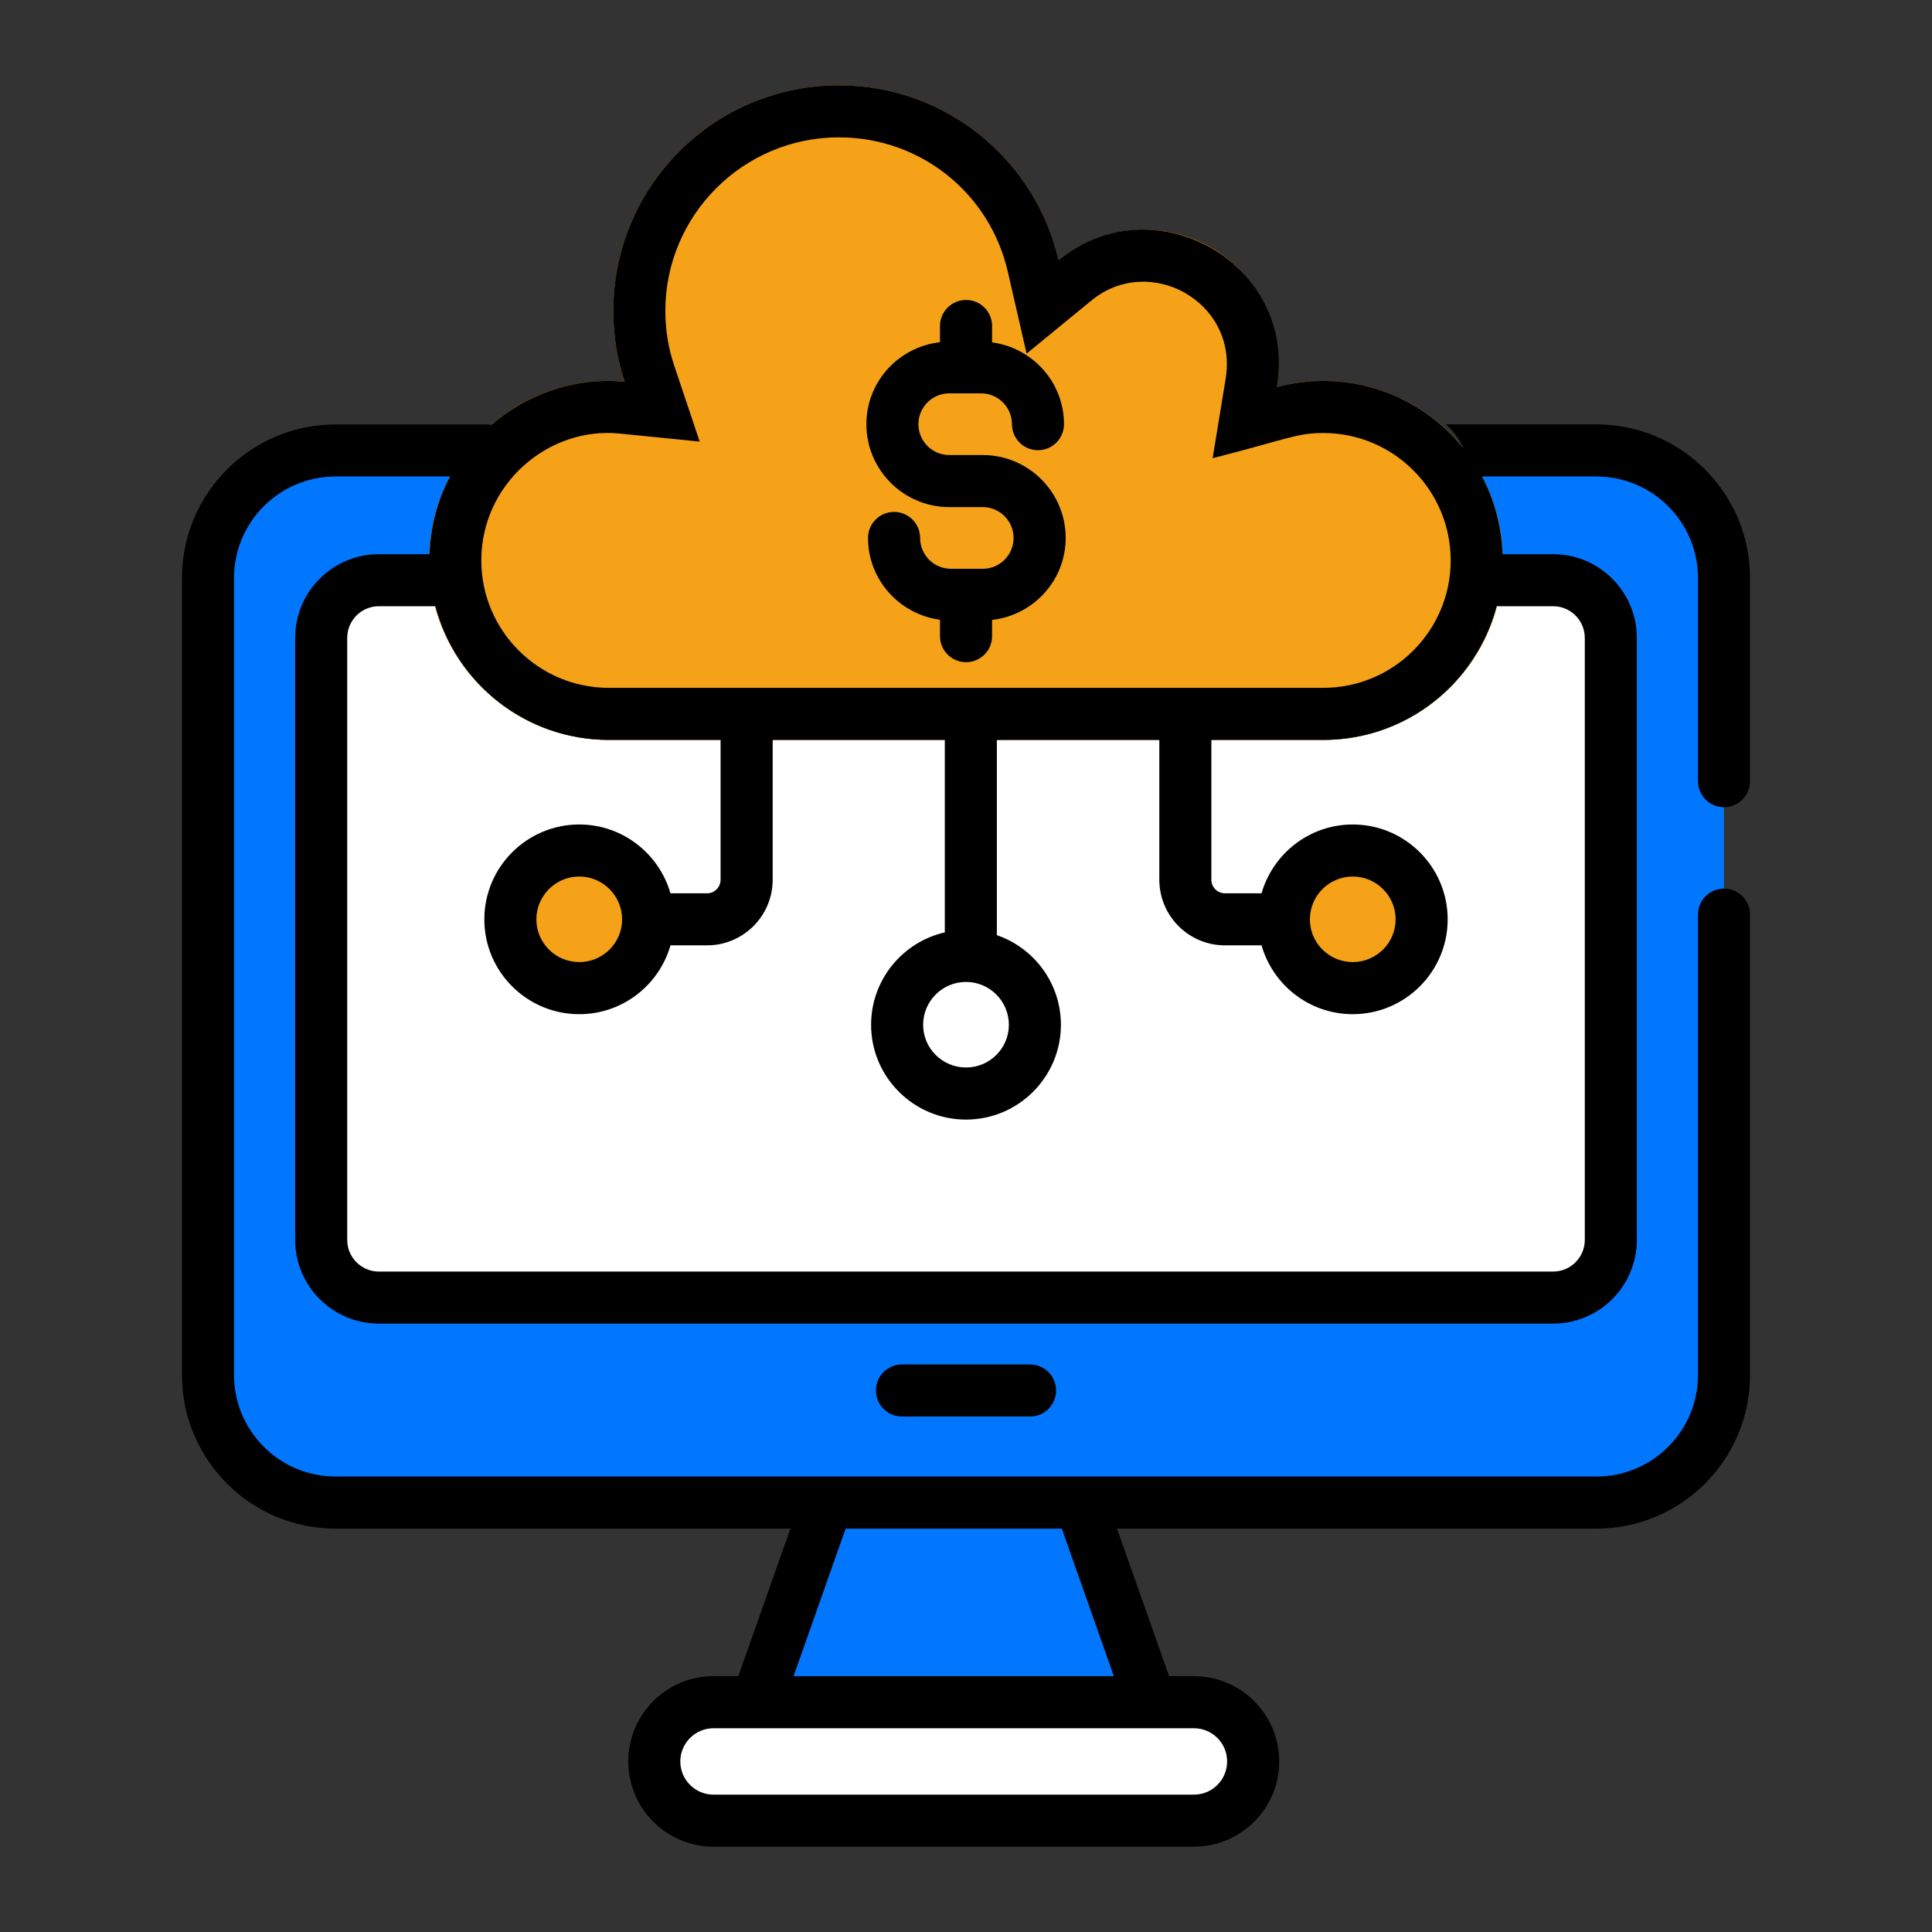 <svg width="32" height="32" viewBox="0 0 32 32" fill="none" xmlns="http://www.w3.org/2000/svg">
<rect x="0" y="0" width="32" height="32" fill="#333333" stroke="none"/>
<path d="M28.554 9.573V22.776C28.554 23.942 27.609 24.887 26.443 24.887H5.557C4.391 24.887 3.446 23.942 3.446 22.776V9.573C3.446 8.407 4.391 7.462 5.557 7.462H26.443C27.609 7.462 28.554 8.407 28.554 9.573Z" fill="#0176FE"/>
<path d="M17.892 24.888L19.059 28.194H12.534L13.701 24.888H17.892Z" fill="#0176FE"/>
<path d="M20.756 29.175C20.756 29.717 20.317 30.156 19.775 30.156H11.818C11.276 30.156 10.837 29.717 10.837 29.175C10.837 28.633 11.276 28.193 11.818 28.193H19.775C20.317 28.193 20.756 28.633 20.756 29.175Z" fill="white"/>
<path d="M26.68 10.565V20.538C26.68 21.065 26.252 21.492 25.725 21.492H6.275C5.748 21.492 5.32 21.065 5.32 20.538V10.565C5.32 10.038 5.748 9.61 6.275 9.61H25.725C26.252 9.61 26.68 10.038 26.68 10.565Z" fill="white"/>
<path d="M13.894 1.601C14.701 1.601 15.491 1.879 16.118 2.385C16.736 2.883 17.174 3.582 17.35 4.351L17.418 4.646L17.652 4.454C18.021 4.152 18.469 3.991 18.946 3.991C20.076 3.991 20.995 4.911 20.995 6.04C20.995 6.152 20.986 6.266 20.967 6.38L20.92 6.667L21.201 6.592C21.433 6.529 21.674 6.498 21.918 6.498C23.454 6.498 24.703 7.747 24.703 9.283C24.703 10.818 23.454 12.067 21.918 12.067H21.632H10.084C8.547 12.067 7.297 10.818 7.297 9.283C7.297 7.747 8.547 6.498 10.084 6.498C10.167 6.498 10.247 6.502 10.329 6.51L10.617 6.539L10.525 6.264C10.406 5.908 10.345 5.533 10.345 5.15C10.345 3.193 11.937 1.601 13.894 1.601ZM13.894 1.413C11.83 1.413 10.158 3.085 10.158 5.15C10.158 5.559 10.223 5.953 10.347 6.323C10.26 6.315 10.173 6.31 10.084 6.31C8.442 6.31 7.109 7.641 7.109 9.283C7.109 10.924 8.442 12.255 10.084 12.255H21.918C23.56 12.255 24.891 10.925 24.891 9.283C24.891 7.641 23.56 6.31 21.918 6.31C21.653 6.31 21.396 6.345 21.152 6.411C21.172 6.291 21.182 6.167 21.182 6.04C21.182 4.806 20.181 3.804 18.946 3.804C18.408 3.804 17.918 3.994 17.533 4.309C17.152 2.65 15.667 1.413 13.894 1.413ZM22.012 12.255C22.012 12.255 21.986 12.255 21.918 12.255L22.012 12.255ZM21.918 12.255C21.806 12.255 21.632 12.255 21.632 12.255C21.632 12.255 21.706 12.255 21.918 12.255Z" fill="black"/>
<path d="M24.891 9.283C24.891 10.924 23.56 12.255 21.918 12.255C20.214 12.255 27.428 12.255 10.084 12.255C8.442 12.255 7.109 10.925 7.109 9.283C7.109 7.641 8.442 6.31 10.084 6.31C10.173 6.31 10.26 6.315 10.347 6.323C10.223 5.953 10.158 5.559 10.158 5.15C10.158 3.085 11.83 1.413 13.894 1.413C15.667 1.413 17.152 2.65 17.533 4.309C17.918 3.993 18.408 3.804 18.946 3.804C20.181 3.804 21.183 4.806 21.183 6.04C21.183 6.167 21.172 6.291 21.152 6.41C21.396 6.345 21.653 6.31 21.919 6.31C23.56 6.31 24.891 7.641 24.891 9.283Z" fill="#F5A218"/>
<path d="M17.141 16.974C17.141 17.603 16.629 18.113 16 18.113C15.371 18.113 14.859 17.603 14.859 16.974C14.859 16.343 15.371 15.833 16 15.833C16.629 15.833 17.141 16.343 17.141 16.974Z" fill="white"/>
<path d="M23.547 15.228C23.547 15.857 23.034 16.367 22.406 16.367C21.777 16.367 21.264 15.857 21.264 15.228C21.264 14.597 21.777 14.087 22.406 14.087C23.034 14.087 23.547 14.597 23.547 15.228Z" fill="#F5A218"/>
<path d="M8.453 15.228C8.453 15.857 8.966 16.367 9.594 16.367C10.223 16.367 10.736 15.857 10.736 15.228C10.736 14.597 10.223 14.087 9.594 14.087C8.966 14.087 8.453 14.597 8.453 15.228Z" fill="#F5A218"/>
<path d="M5.558 25.319H13.092L12.229 27.762H11.818C11.039 27.762 10.406 28.396 10.406 29.175C10.406 29.954 11.039 30.587 11.818 30.587H19.775C20.554 30.587 21.188 29.954 21.188 29.175C21.188 28.396 20.554 27.762 19.775 27.762H19.364L18.501 25.319H26.442C27.845 25.319 28.986 24.178 28.986 22.775V15.149C28.986 14.911 28.793 14.718 28.555 14.718C28.317 14.718 28.124 14.911 28.124 15.149V22.775C28.124 23.702 27.37 24.456 26.443 24.456C22.105 24.456 9.363 24.456 5.558 24.456C4.63 24.456 3.876 23.702 3.876 22.775V9.573C3.876 8.646 4.63 7.892 5.558 7.892H7.456C7.251 8.278 7.131 8.715 7.115 9.179H6.275C5.511 9.179 4.889 9.801 4.889 10.565V20.537C4.889 21.302 5.511 21.923 6.275 21.923H25.725C26.489 21.923 27.111 21.302 27.111 20.537V10.565C27.111 9.801 26.489 9.179 25.725 9.179H24.886C24.869 8.715 24.75 8.278 24.545 7.892H26.442C27.37 7.892 28.124 8.646 28.124 9.573V12.939C28.124 13.177 28.317 13.37 28.555 13.37C28.793 13.37 28.986 13.177 28.986 12.939V9.573C28.986 8.171 27.845 7.029 26.442 7.029H23.946C24.073 7.137 24.172 7.277 24.242 7.431C23.697 6.749 22.86 6.31 21.918 6.31C21.653 6.31 21.396 6.345 21.152 6.41C21.489 4.349 19.1 3.026 17.533 4.309C17.152 2.65 15.667 1.413 13.894 1.413C11.83 1.413 10.158 3.085 10.158 5.15C10.158 5.559 10.223 5.953 10.347 6.323C9.594 6.248 8.779 6.484 8.141 7.035C8.098 7.033 8.071 7.031 8.073 7.03H5.558C4.155 7.03 3.014 8.171 3.014 9.573V22.775C3.014 24.178 4.155 25.319 5.558 25.319ZM19.775 28.625C20.079 28.625 20.325 28.872 20.325 29.175C20.325 29.479 20.079 29.725 19.775 29.725H11.818C11.515 29.725 11.268 29.479 11.268 29.175C11.268 28.872 11.515 28.625 11.818 28.625H12.534H19.775ZM14.006 25.319H17.587L18.449 27.762H13.144L14.006 25.319ZM10.261 7.181L11.589 7.314L11.165 6.049C11.069 5.763 11.02 5.46 11.02 5.149C11.02 3.565 12.309 2.275 13.894 2.275C15.241 2.275 16.391 3.191 16.693 4.502L17.004 5.857L18.079 4.976C19.039 4.19 20.509 4.999 20.301 6.271L20.085 7.589C21.29 7.284 21.466 7.172 21.918 7.172C23.082 7.172 24.028 8.119 24.028 9.282C24.028 10.446 23.082 11.393 21.918 11.393C19.347 11.393 15.503 11.393 10.084 11.393C8.919 11.393 7.972 10.446 7.972 9.282C7.972 8.016 9.082 7.063 10.261 7.181ZM16.71 16.974C16.71 17.364 16.392 17.681 16 17.681C15.608 17.681 15.29 17.364 15.29 16.974C15.29 16.582 15.608 16.264 16 16.264C16.392 16.264 16.71 16.582 16.71 16.974ZM10.084 12.255H11.935V14.571C11.935 14.695 11.835 14.796 11.711 14.796H11.105C10.916 14.139 10.311 13.656 9.594 13.656C8.727 13.656 8.022 14.361 8.022 15.228C8.022 16.094 8.727 16.798 9.594 16.798C10.312 16.798 10.918 16.315 11.105 15.658H11.711C12.31 15.658 12.798 15.171 12.798 14.571V12.255H15.649V15.443C14.951 15.603 14.428 16.228 14.428 16.974C14.428 17.839 15.133 18.544 16 18.544C16.867 18.544 17.572 17.839 17.572 16.974C17.572 16.286 17.128 15.701 16.511 15.489V12.255H19.202V14.571C19.202 15.171 19.69 15.658 20.289 15.658H20.895C21.083 16.315 21.688 16.798 22.406 16.798C23.273 16.798 23.978 16.093 23.978 15.228C23.978 14.361 23.273 13.656 22.406 13.656C21.689 13.656 21.084 14.139 20.895 14.796H20.289C20.165 14.796 20.064 14.695 20.064 14.571V12.255H21.918C23.297 12.255 24.453 11.315 24.789 10.041H25.725C26.014 10.041 26.249 10.276 26.249 10.565V20.537C26.249 20.826 26.014 21.061 25.725 21.061H6.275C5.986 21.061 5.751 20.826 5.751 20.537V10.565C5.751 10.276 5.986 10.041 6.275 10.041H7.211C7.547 11.315 8.705 12.255 10.084 12.255ZM10.304 15.228C10.304 15.618 9.986 15.935 9.594 15.935C9.203 15.935 8.884 15.618 8.884 15.228C8.884 14.837 9.203 14.518 9.594 14.518C9.986 14.518 10.304 14.837 10.304 15.228ZM21.696 15.228C21.696 14.837 22.014 14.518 22.406 14.518C22.797 14.518 23.116 14.837 23.116 15.228C23.116 15.618 22.797 15.935 22.406 15.935C22.014 15.935 21.696 15.618 21.696 15.228Z" fill="black"/>
<path d="M14.939 22.6C14.701 22.6 14.508 22.793 14.508 23.031C14.508 23.269 14.701 23.462 14.939 23.462H17.061C17.299 23.462 17.492 23.269 17.492 23.031C17.492 22.793 17.299 22.6 17.061 22.6H14.939Z" fill="black"/>
<path d="M15.723 8.399H16.277C16.559 8.399 16.788 8.628 16.788 8.91C16.788 9.192 16.559 9.421 16.277 9.421H15.751C15.469 9.421 15.24 9.192 15.24 8.91C15.24 8.672 15.046 8.479 14.809 8.479C14.57 8.479 14.377 8.672 14.377 8.91C14.377 9.605 14.899 10.175 15.569 10.265V10.537C15.569 10.775 15.763 10.968 16.001 10.968C16.239 10.968 16.432 10.775 16.432 10.537V10.268C17.116 10.19 17.651 9.614 17.651 8.91C17.651 8.153 17.035 7.537 16.277 7.537H15.723C15.441 7.537 15.212 7.308 15.212 7.026C15.212 6.744 15.441 6.515 15.723 6.515H16.249C16.531 6.515 16.761 6.744 16.761 7.026C16.761 7.264 16.954 7.457 17.192 7.457C17.43 7.457 17.623 7.264 17.623 7.026C17.623 6.331 17.102 5.761 16.432 5.671V5.399C16.432 5.161 16.239 4.968 16.001 4.968C15.763 4.968 15.569 5.161 15.569 5.399V5.668C14.885 5.745 14.35 6.321 14.35 7.026C14.35 7.783 14.966 8.399 15.723 8.399Z" fill="black"/>
</svg>
